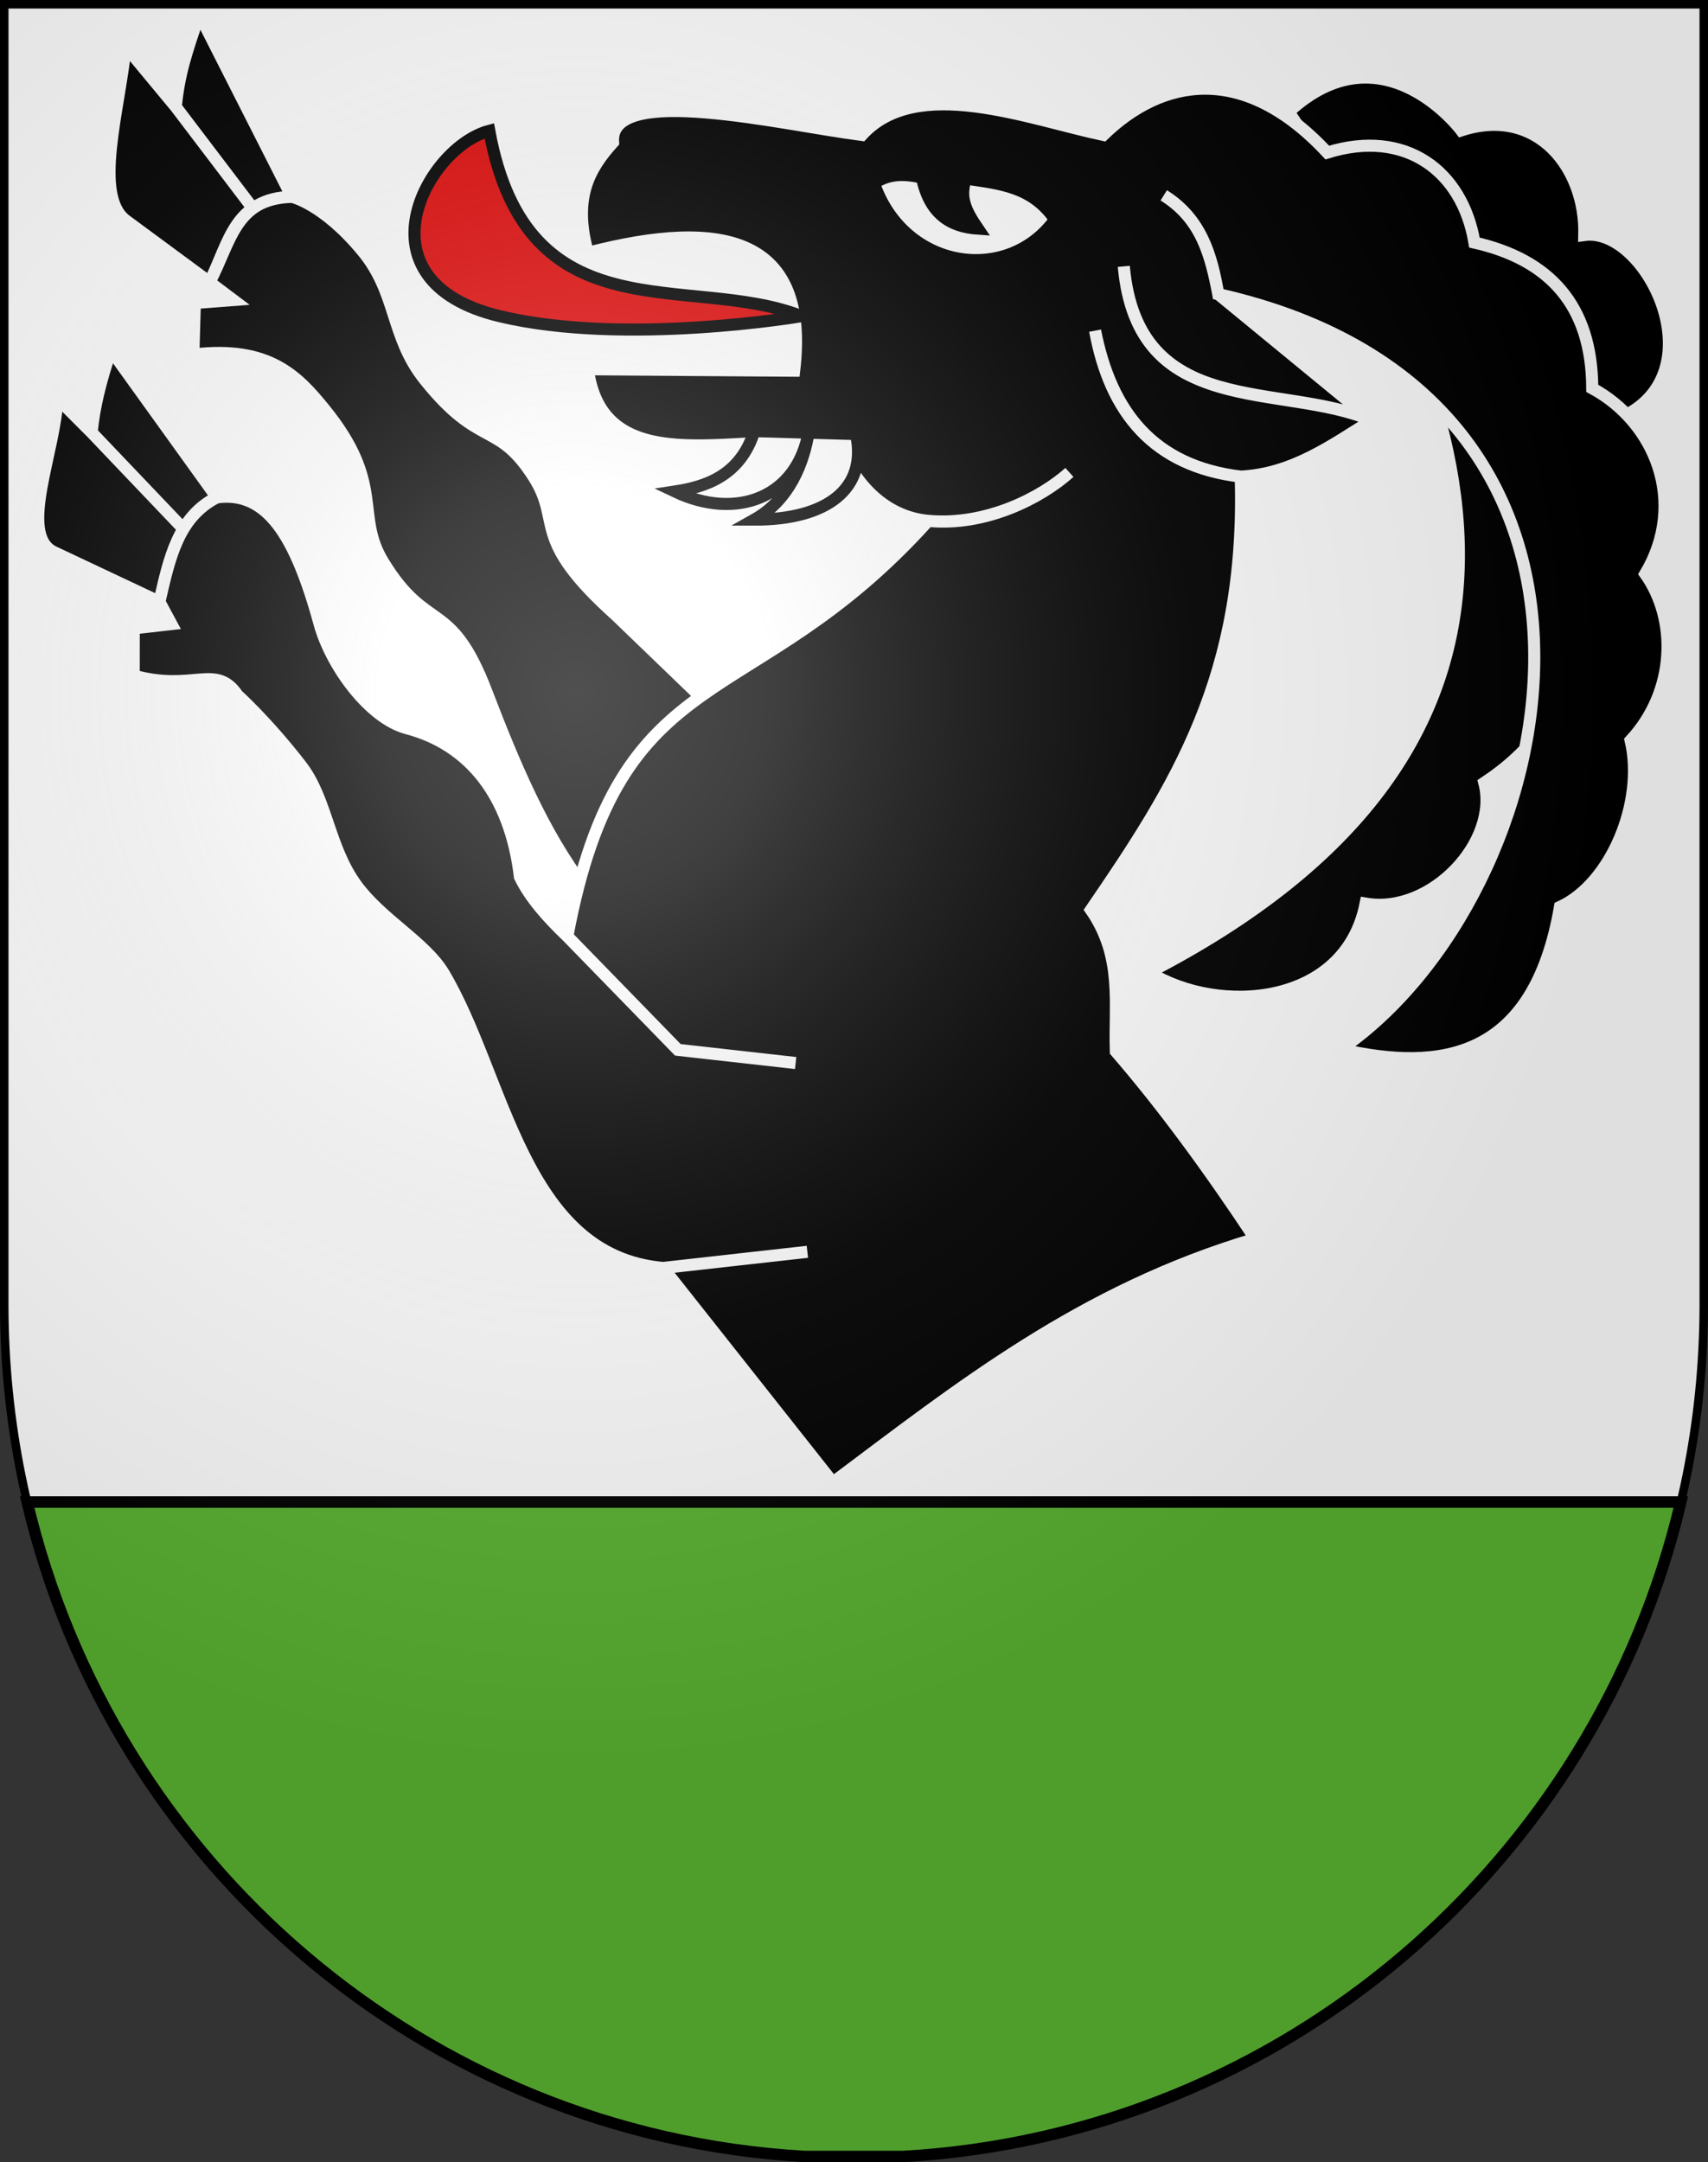 <?xml version="1.0" encoding="UTF-8" standalone="no"?>
<svg
   xmlns:dc="http://purl.org/dc/elements/1.1/"
   xmlns:cc="http://web.resource.org/cc/"
   xmlns:rdf="http://www.w3.org/1999/02/22-rdf-syntax-ns#"
   xmlns:svg="http://www.w3.org/2000/svg"
   xmlns="http://www.w3.org/2000/svg"
   xmlns:xlink="http://www.w3.org/1999/xlink"
   xmlns:sodipodi="http://sodipodi.sourceforge.net/DTD/sodipodi-0.dtd"
   xmlns:inkscape="http://www.inkscape.org/namespaces/inkscape"
   height="763"
   width="603"
   version="1.0"
   id="svg20"
   sodipodi:version="0.32"
   inkscape:version="0.45.1"
   sodipodi:docname="Niederried bei Interlaken-coat of arms.svg"
   sodipodi:docbase="C:\Users\Camilo\Documents\Escudos de Suiza"
   inkscape:output_extension="org.inkscape.output.svg.inkscape">
  <rect width="100%" height="100%" fill="#333333" stroke="none"/>
  <defs
     id="defs29">
    <linearGradient
       id="linearGradient2893">
      <stop
         style="stop-color:#ffffff;stop-opacity:0.314;"
         offset="0"
         id="stop2895" />
      <stop
         id="stop2897"
         offset="0.19"
         style="stop-color:#ffffff;stop-opacity:0.251;" />
      <stop
         style="stop-color:#6b6b6b;stop-opacity:0.125;"
         offset="0.6"
         id="stop2901" />
      <stop
         style="stop-color:#000000;stop-opacity:0.125;"
         offset="1"
         id="stop2899" />
    </linearGradient>
    <radialGradient
       inkscape:collect="always"
       xlink:href="#linearGradient2893"
       id="radialGradient3236"
       gradientUnits="userSpaceOnUse"
       gradientTransform="matrix(1.215,1.531577e-24,1.464684e-23,1.267,-839.192,-490.489)"
       cx="858.042"
       cy="579.933"
       fx="858.042"
       fy="579.933"
       r="300" />
  </defs>
  <sodipodi:namedview
     inkscape:window-height="750"
     inkscape:window-width="1280"
     inkscape:pageshadow="2"
     inkscape:pageopacity="0.0"
     guidetolerance="10.0"
     gridtolerance="10.0"
     objecttolerance="10.0"
     borderopacity="1.0"
     bordercolor="#666666"
     pagecolor="#ffffff"
     id="base"
     inkscape:zoom="0.67103539"
     inkscape:cx="301.5"
     inkscape:cy="381.5"
     inkscape:window-x="-8"
     inkscape:window-y="-8"
     inkscape:current-layer="layer2"
     showgrid="true"
     showguides="false" />
  <desc
     id="desc22">Coat of Arms of Canton of Freiburg (Fribourg)</desc>
  <g
     inkscape:groupmode="layer"
     id="layer1"
     inkscape:label="Fond écu"
     style="display:inline"
     sodipodi:insensitive="true">
    <path
       id="path1899"
       d="M 1.5,1.5 L 1.5,460.368 C 1.5,626.678 135.815,761.5 301.5,761.5 C 467.185,761.5 601.5,626.678 601.5,460.368 L 601.5,1.5 L 1.5,1.5 z "
       style="fill:#ffffff;fill-opacity:1" />
  </g>
  <g
     inkscape:groupmode="layer"
     id="layer2"
     inkscape:label="Meubles"
     style="display:inline"
     sodipodi:insensitive="true">
    <g
       style="display:inline"
       transform="matrix(4.263,0,0,4.263,-2658.499,-2672.171)"
       id="g10059">
      <path
         d="M 730.344,636.093 C 738.128,628.894 744.639,637.621 744.639,637.621 C 751.001,635.556 754.97,640.819 754.828,646.282 C 760.003,645.556 766.013,657.822 757.766,661.436 L 754.313,679.907 C 753.267,685.613 750.332,689.116 746.546,691.626 C 747.826,696.484 742.149,702.574 736.718,701.626 C 735.039,710.135 724.58,710.904 718.797,707.313 C 753.844,689.232 748.126,662.466 730.344,636.093 z "
         style="fill:#000000;fill-opacity:1;fill-rule:evenodd;stroke:#ffffff;stroke-width:1px;stroke-linecap:butt;stroke-linejoin:miter;stroke-opacity:1"
         id="path4235" />
      <path
         d="M 682.577,685.405 L 674.636,677.757 C 667.41,671.288 670.273,670.146 667.813,666.299 C 664.826,661.627 663.371,663.987 658.785,658.243 C 655.956,654.699 656.528,651.107 653.664,647.636 C 650.394,643.673 647.794,643.121 647.794,643.121 C 643.024,643.223 642.692,647.035 640.972,650.187 C 642.604,646.934 643.015,643.27 647.794,643.121 L 640.121,628 C 639.047,631.21 638.457,632.871 638.178,635.673 L 644.393,643.85 L 638.178,635.673 L 634.028,630.673 C 633.474,636.024 631.32,642.976 634.028,645.065 L 640.972,650.187 L 642.935,651.664 L 639.757,651.907 L 639.636,656.178 C 645.876,655.433 648.25,657.942 650.486,660.692 C 655.57,666.944 652.948,669.42 655.364,673.364 C 659.025,679.34 660.919,676.288 663.907,684.093 C 666.157,689.972 668.626,695.843 672.041,700.275 L 682.577,685.405 z "
         style="fill:#000000;fill-opacity:1;fill-rule:evenodd;stroke:#ffffff;stroke-width:1px;stroke-linecap:butt;stroke-linejoin:miter;stroke-opacity:1"
         id="path3259" />
      <path
         d="M 727.577,729.374 C 723.728,723.551 719.88,718.309 716.031,713.859 C 715.895,709.953 716.672,706.047 713.969,702.141 C 720.966,691.917 726.867,682.769 726.374,666.282 C 719.183,665.426 715.553,661.009 714.313,654.203 C 715.64,660.938 719.142,665.408 726.374,666.282 C 730.663,666.067 733.878,663.706 737.234,661.626 C 729.72,658.373 717.84,661.672 716.689,648.877 C 717.841,661.625 729.747,658.451 737.234,661.626 L 724.514,651.178 C 723.889,647.937 723.127,644.954 720,643 C 723.105,644.926 723.965,647.974 724.514,651.178 C 762.239,659.657 753.186,700.988 734.656,713.687 C 742.897,715.563 750.626,714.582 752.813,701.907 C 757.022,699.979 759.871,693.239 758.664,688.121 C 762.468,684.012 762.541,678.081 759.879,674.336 C 763.407,668.401 760.7,661.8 755.486,658.972 C 755.456,652.067 751.912,648.307 745.729,646.907 C 744.738,640.98 740.016,637.444 733.542,639.458 C 726.585,631.982 719.823,633.316 715,638 C 708.671,636.649 699.519,633.039 695,638 C 688.374,637.15 674.012,633.672 674.393,638.607 C 672.507,640.705 670.999,643.104 672.308,647.757 C 683.621,644.815 690.683,646.56 689.393,657.514 L 672.308,657.393 C 673.614,667.291 685.804,662.157 693.14,663.729 C 694.447,666.942 696.911,669.606 700.486,669.944 C 705.296,670.383 709.857,668.024 712.187,665.935 C 709.873,668.014 705.29,670.416 700.486,669.944 C 685.82,686.217 674.987,680.878 670.607,704.336 L 679.757,713.729 L 689.514,714.822 L 679.757,713.729 L 670.607,704.336 C 668.965,702.764 667.538,701.173 666.682,699.42 C 665.876,692.612 662.449,688.455 657.333,687.113 C 654.19,686.288 651.027,681.899 650.086,678.461 C 648.05,671.025 645.679,667.439 641.579,668 C 638.35,669.613 637.638,673.122 636.822,676.645 C 637.628,673.087 638.351,669.649 641.579,668 L 632.813,655.813 C 631.985,658.235 631.396,660.537 631.215,662.636 L 638.664,670.449 L 631.215,662.636 L 628.364,659.785 C 628.248,664.041 625.084,671.039 628.056,672.514 L 636.822,676.645 L 637.813,678.486 L 634.701,678.841 L 634.694,682.753 C 639.602,684.131 641.497,681.713 643.288,684.37 C 643.288,684.37 645.755,686.583 648.542,690.187 C 650.708,692.987 650.82,696.963 653.156,700.131 C 655.249,702.969 658.858,704.865 660.364,707.393 C 665.448,715.92 666.89,730.788 678.542,731.785 L 690.486,730.449 L 678.542,731.785 L 692.595,749.546 C 703.034,741.737 713.147,733.637 727.577,729.374 z "
         style="fill:#000000;fill-opacity:1;fill-rule:evenodd;stroke:#ffffff;stroke-width:1px;stroke-linecap:butt;stroke-linejoin:miter;stroke-opacity:1"
         id="path2287" />
      <path
         d="M 690,653 C 680.707,649.367 667.29,654.807 664.141,637.656 C 658.934,639.026 652.911,650.098 665,653 C 675.386,655.494 690,653 690,653 z "
         style="fill:#e20909;fill-opacity:1;fill-rule:evenodd;stroke:#000000;stroke-width:1px;stroke-linecap:butt;stroke-linejoin:miter;stroke-opacity:1"
         id="path5206" />
      <path
         d="M 686.093,662.514 C 684.913,666.267 681.973,667.137 679.514,667.514 C 684.581,669.926 689.651,668.051 690.607,662.514 C 690.192,665.127 689.021,668.197 686.093,669.841 C 692.087,669.856 695.499,667.29 694.514,662.757 L 686.093,662.514 z "
         style="fill:#ffffff;fill-opacity:1;fill-rule:evenodd;stroke:#000000;stroke-width:1px;stroke-linecap:butt;stroke-linejoin:miter;stroke-opacity:1"
         id="path5208" />
      <path
         d="M 696,642 C 697.201,641.224 698.329,641.175 699.972,641.514 C 700.605,644.57 702.36,645.606 704.607,645.757 C 703.553,644.212 703.073,643.153 703.607,641.607 C 706.536,642.052 709.095,642.266 711,645 C 707.066,650.435 698.48,649.176 696,642 z "
         style="fill:#ffffff;fill-opacity:1;fill-rule:evenodd;stroke:#000000;stroke-width:1px;stroke-linecap:butt;stroke-linejoin:miter;stroke-opacity:1"
         id="path6179" />
    </g>
    <path
       style="fill:#5ab532;fill-opacity:1;fill-rule:evenodd;stroke:#000000;stroke-width:4.047;stroke-miterlimit:4;stroke-dasharray:none;stroke-opacity:1;display:inline"
       d="M 9.594,530.031 C 39.617,657.26 150.03,753.245 284.031,760.969 L 318.969,760.969 C 452.97,753.245 563.383,657.261 593.406,530.031 L 9.594,530.031 z "
       id="rect8119" />
  </g>
  <g
     inkscape:groupmode="layer"
     id="layer3"
     inkscape:label="Reflet final"
     style="display:inline"
     sodipodi:insensitive="true">
    <path
       style="fill:url(#radialGradient3236);fill-opacity:1"
       d="M 1.5,1.5 L 1.5,460.368 C 1.5,626.679 135.815,761.5 301.5,761.5 C 467.185,761.5 601.5,626.679 601.5,460.368 L 601.5,1.5 L 1.5,1.5 z "
       id="path2346" />
  </g>
  <g
     inkscape:groupmode="layer"
     id="layer4"
     inkscape:label="Contour final"
     style="display:inline"
     sodipodi:insensitive="true">
    <path
       style="fill:none;fill-opacity:1;stroke:#000000;stroke-width:3;stroke-miterlimit:4;stroke-dasharray:none;stroke-opacity:1"
       d="M 1.5,1.5 L 1.5,460.368 C 1.5,626.679 135.815,761.5 301.5,761.5 C 467.185,761.5 601.5,626.679 601.5,460.368 L 601.5,1.5 L 1.5,1.5 z "
       id="path3239" />
  </g>
</svg>
